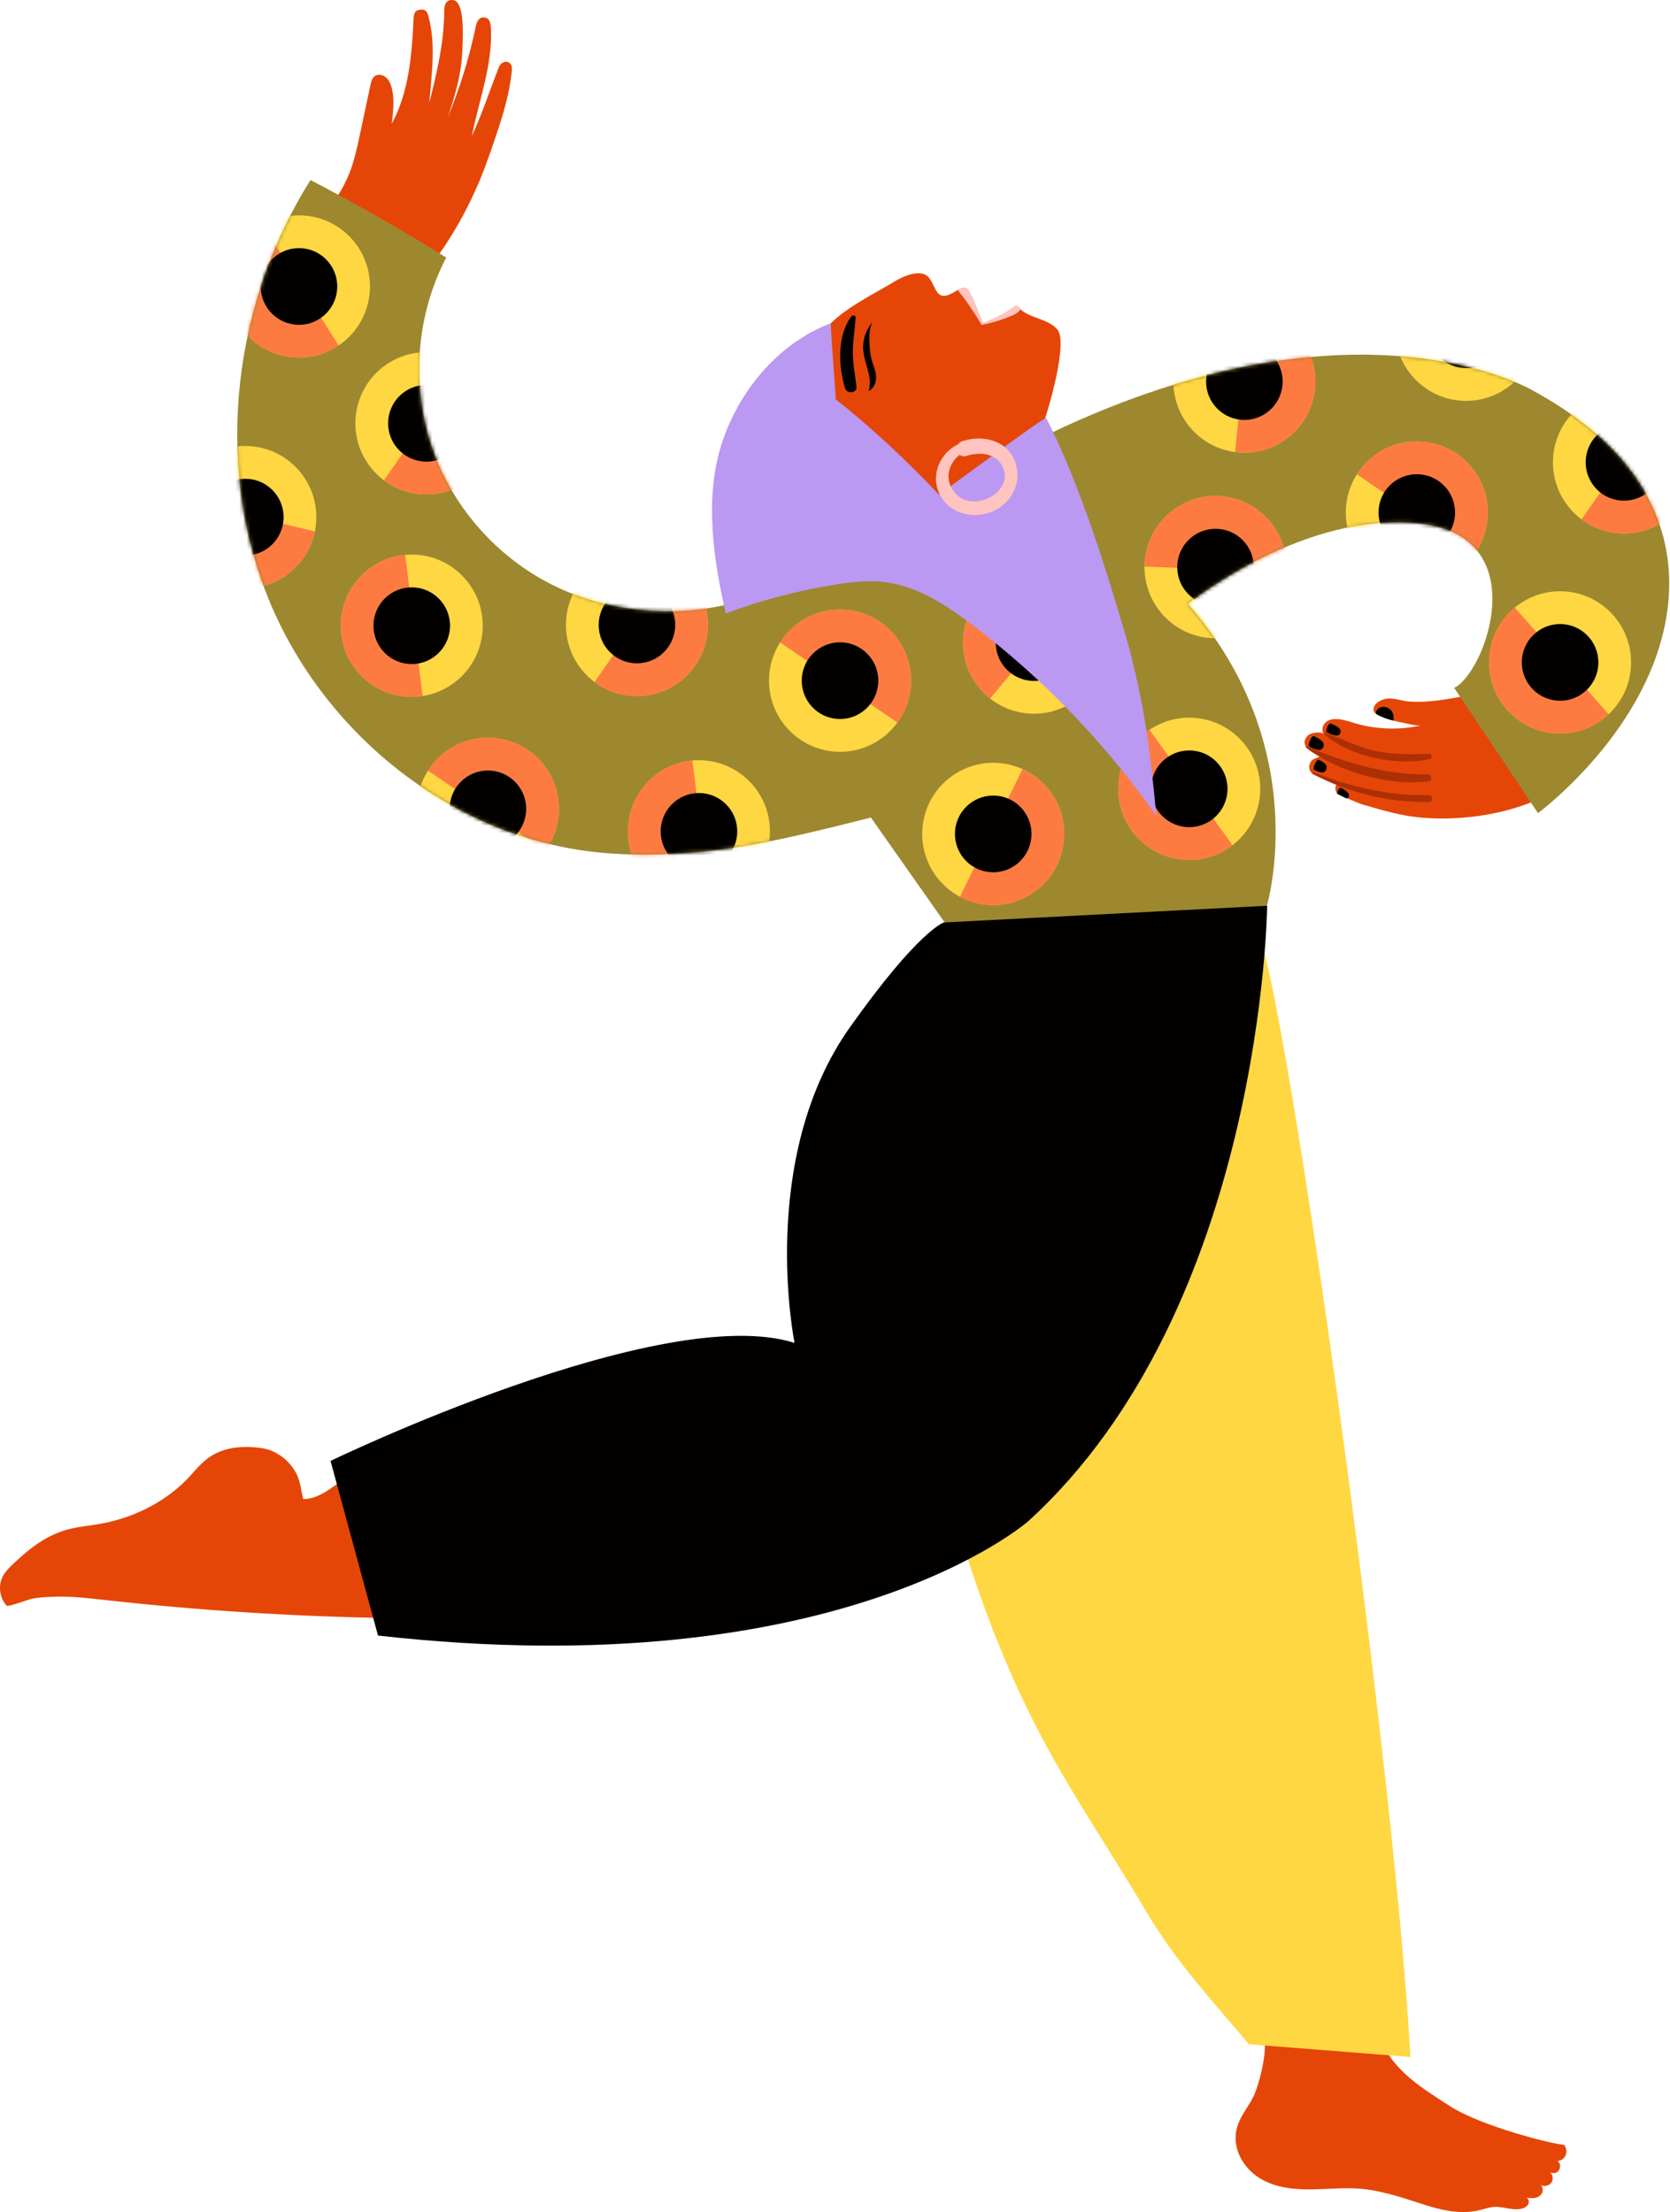 <svg width="450" height="596" viewBox="0 0 450 596" fill="none" xmlns="http://www.w3.org/2000/svg">
    <path d="M103.548 435.932C78.437 435.499 53.35 433.879 28.383 431.103C23.547 430.57 18.686 429.975 13.807 430.239C11.859 430.341 10.038 430.383 8.158 430.867C7.438 431.053 2.162 433.004 1.798 432.622C-0.091 430.57 -0.548 427.32 0.697 424.826C1.425 423.375 2.628 422.229 3.813 421.118C8.353 416.841 12.977 413.286 19.194 411.852C21.624 411.293 24.123 411.055 26.587 410.639C35.277 409.163 43.636 405.235 49.912 399.032C51.792 397.175 53.418 395.011 55.459 393.323C57.297 391.795 59.541 390.811 61.862 390.302C64.716 389.683 67.68 389.759 70.569 390.174C72.839 390.497 74.828 391.532 76.599 392.966C77.802 393.95 78.818 395.198 79.597 396.538C80.936 398.838 81.079 401.341 81.697 403.877C86.39 403.988 90.276 399.864 94.299 397.437C95.095 396.963 96.552 398.617 97.476 398.668" fill="#E54607"/>
    <path d="M390.488 567.331C399.254 573.032 419.369 577.936 421.427 577.86C422.079 578.59 422.265 579.727 421.892 580.651C421.521 581.576 420.597 582.229 419.648 582.246C420.834 582.899 420.478 584.911 419.31 585.386C418.759 585.615 418.132 585.496 417.582 585.275C418.496 585.801 418.649 587.286 417.98 588.135C417.31 588.983 416.057 589.178 415.108 588.728C415.753 589.169 415.88 590.179 415.507 590.893C415.134 591.605 414.388 592.03 413.635 592.174C412.881 592.318 412.102 592.216 411.34 592.115C411.772 592.386 412.018 592.946 411.941 593.463C411.806 594.38 410.738 594.931 409.976 595.101C407.342 595.694 404.734 594.278 402.083 594.66C400.94 594.821 399.83 595.194 398.704 595.474C391.022 597.375 383.51 593.667 376.209 591.631C373.16 590.782 370.068 590.035 366.927 589.738C362.353 589.315 357.738 589.857 353.139 589.891C348.54 589.933 343.788 589.416 339.783 587.083C335.777 584.75 332.669 580.245 332.965 575.417C333.269 570.47 336.835 567.696 338.36 563.454C340.986 556.157 341.4 548.818 340.232 548.928C350.005 548.02 359.821 547.622 369.628 547.732C370.188 547.732 370.789 547.757 371.237 548.105C371.661 548.428 371.865 548.971 372.059 549.48C375.413 558.032 383.34 562.664 390.497 567.323L390.488 567.331Z" fill="#E54607"/>
    <path d="M90.641 53.308C92.267 50.89 93.589 48.267 94.57 45.528C95.63 42.558 96.29 39.469 96.951 36.39C97.908 31.892 98.865 27.396 99.822 22.907C100.008 22.051 100.229 21.126 100.914 20.574C101.956 19.734 103.616 20.243 104.446 21.296C106.64 24.061 106.021 30.12 105.539 33.369C110.146 24.926 110.976 14.983 111.425 5.37C111.459 4.691 111.492 3.987 111.798 3.385C112.103 2.783 112.864 2.613 113.542 2.578C114.516 2.536 115.058 2.995 115.406 4.233C117.515 11.725 116.312 19.904 115.685 27.667C117.718 19.64 119.632 11.504 119.708 3.224C119.708 2.519 119.708 1.79 119.988 1.136C120.267 0.483 120.902 0.008 121.606 0C122.469 0 122.842 0.153 123.307 0.771C125.196 3.283 124.696 10.987 124.552 14.219C124.273 20.175 122.553 25.987 120.64 31.63C123.9 23.765 126.432 15.602 128.177 7.27C128.406 6.185 128.846 4.861 129.947 4.717C130.65 4.623 131.489 4.878 131.827 5.506C132.167 6.133 132.234 6.864 132.276 7.576C132.81 17.359 129.041 27.056 127.145 36.669C130.346 29.602 131.472 25.622 134.428 18.123C134.808 17.146 135.766 16.417 136.773 16.689C137.739 16.943 138.027 17.927 137.933 18.92C137.671 21.77 137.036 25.029 136.325 27.795C135.334 31.663 134.258 34.769 132.979 38.553C131.598 42.634 130.142 46.698 128.389 50.635C126.94 53.884 125.357 57.075 123.595 60.172C120.241 66.093 116.27 71.651 111.908 76.869" fill="#E54607"/>
    <path d="M394.783 187.516C389.795 188.44 384.688 189.382 379.607 189.001C377.514 188.848 375.152 187.787 373.094 188.364C371.874 188.704 370.409 189.433 370.138 190.816C370.062 191.224 370.138 191.674 370.409 191.995C370.603 192.233 370.891 192.386 371.163 192.53C373.458 193.752 375.948 194.337 378.497 194.821C379.717 195.059 381.834 195.694 383.07 195.415C377.006 196.789 370.562 196.552 364.718 194.745C362.465 194.049 358.34 192.632 356.723 195.237C356.248 196.008 356.223 196.993 356.671 197.756C355.672 196.899 352.988 197.562 352.454 198.13C349.913 200.785 353.123 202.516 355.622 203.78C354.715 204.366 353.572 204.417 353.14 205.342C351.743 208.337 354.69 209.134 357.027 209.694C358.45 210.034 359.924 210.22 361.347 210.644C360.424 210.644 359.729 211.663 359.839 212.579C359.949 213.496 360.28 213.784 361.109 214.208C361.939 214.632 366.166 216.473 367.055 216.728C374.873 218.976 379.59 220.453 387.966 220.521C398.917 220.613 410.087 218.247 419.488 212.876" fill="#E54607"/>
    <path d="M336.538 550.802C326.756 539.154 316.906 528.633 309.08 515.379C300.619 501.049 290.829 486.473 282.766 471.888C271.917 452.272 264.142 431.773 257.688 410.088C255.487 402.706 253.81 394.993 254.436 387.256C254.911 381.333 256.723 375.615 258.78 370.067C267.199 347.336 279.869 326.642 292.454 306.119C305.549 284.772 317.033 262.602 338.621 251.216C345.032 257.095 375.37 470.149 380.061 554.213L336.546 550.794L336.538 550.802Z" fill="#FFD743"/>
    <path d="M196.11 162.842C185.27 165.37 173.836 165.319 163.012 162.706C159.158 161.773 155.381 160.525 151.748 158.939C135.504 151.846 122.444 137.771 116.558 121.03C110.672 104.299 112.035 85.132 120.233 69.411V69.394C108.335 61.953 96.138 54.988 83.68 48.513H83.663C63.057 81.23 57.73 123.703 71.721 159.761C85.713 195.821 119.437 224.023 157.71 229.241C168.153 230.667 178.756 230.463 189.242 229.445C204.461 227.96 219.85 224.007 234.654 220.273C234.654 220.273 234.662 220.273 234.671 220.273L256.988 252.005C256.988 252.005 256.988 252.005 257.005 252.005L341.046 245.03C341.046 245.03 341.055 245.048 341.062 245.039C341.334 244.7 354.419 201.768 320.11 162.697C320.11 162.697 320.101 162.689 320.11 162.681C320.626 162.265 351.396 137.566 382.604 141.054C413.814 144.541 400.289 181.245 391.861 185.334C391.861 185.334 391.854 185.35 391.861 185.35L414.415 219.077C414.415 219.077 414.424 219.085 414.433 219.077C414.898 218.729 435.995 202.999 445.371 179.276C454.263 156.775 452.595 126.774 413.061 105.232C413.061 105.232 364.489 76.207 279.05 118.68" fill="#9D882F"/>
    <mask id="mask0_28_4565" style="mask-type:luminance" maskUnits="userSpaceOnUse" x="63" y="48" width="387" height="205">
        <path d="M196.15 162.85C185.308 165.379 173.875 165.328 163.051 162.714C159.198 161.782 155.421 160.534 151.787 158.947C135.542 151.854 122.483 137.778 116.597 121.039C110.702 104.299 112.074 85.132 120.281 69.403C108.373 61.961 96.169 54.988 83.703 48.513C63.087 81.238 57.761 123.712 71.76 159.77C85.751 195.83 119.477 224.031 157.75 229.249C168.192 230.675 178.796 230.471 189.281 229.454C204.508 227.968 219.897 224.015 234.702 220.282L257.026 252.022L341.076 245.039C341.076 245.039 341.085 245.056 341.093 245.048C341.364 244.709 354.45 201.768 320.132 162.689C320.132 162.689 351.163 137.542 382.635 141.054C414.107 144.567 400.303 181.287 391.875 185.343L414.447 219.103C414.447 219.103 435.907 203.287 445.393 179.293C454.286 156.793 452.617 126.791 413.082 105.249C413.082 105.249 364.511 76.223 279.072 118.697" fill="white"/>
    </mask>
    <g mask="url(#mask0_28_4565)">
        <path d="M335.308 121.972C345.875 121.972 354.441 113.39 354.441 102.806C354.441 92.22 345.875 83.639 335.308 83.639C324.742 83.639 316.177 92.22 316.177 102.806C316.177 113.39 324.742 121.972 335.308 121.972Z" fill="#FFD743"/>
        <path d="M337.232 83.731C337.038 83.714 336.834 83.698 336.639 83.689L332.803 121.801C332.997 121.827 333.192 121.852 333.396 121.878C343.914 122.938 353.299 115.26 354.357 104.731C355.415 94.202 347.751 84.792 337.241 83.731H337.232Z" fill="#FD7B41"/>
        <path d="M335.308 113.139C341.006 113.139 345.624 108.512 345.624 102.804C345.624 97.098 341.006 92.47 335.308 92.47C329.611 92.47 324.993 97.098 324.993 102.804C324.993 108.512 329.611 113.139 335.308 113.139Z" fill="#020100"/>
        <path d="M381.771 157.267C392.337 157.267 400.902 148.686 400.902 138.101C400.902 127.515 392.337 118.935 381.771 118.935C371.204 118.935 362.638 127.515 362.638 138.101C362.638 148.686 371.204 157.267 381.771 157.267Z" fill="#FFD743"/>
        <path d="M365.958 127.309C365.848 127.47 365.747 127.64 365.636 127.81L397.236 149.385C397.354 149.224 397.472 149.063 397.583 148.901C403.536 140.154 401.284 128.225 392.552 122.26C383.82 116.296 371.912 118.553 365.958 127.3V127.309Z" fill="#FD7B41"/>
        <path d="M381.77 148.434C387.467 148.434 392.085 143.807 392.085 138.1C392.085 132.393 387.467 127.766 381.77 127.766C376.074 127.766 371.454 132.393 371.454 138.1C371.454 143.807 376.074 148.434 381.77 148.434Z" fill="#020100"/>
        <path d="M395.052 108.006C405.619 108.006 414.184 99.425 414.184 88.839C414.184 78.254 405.619 69.673 395.052 69.673C384.486 69.673 375.919 78.254 375.919 88.839C375.919 99.425 384.486 108.006 395.052 108.006Z" fill="#FFD743"/>
        <path d="M376.505 84.105C376.454 84.3 376.411 84.495 376.37 84.682L413.431 94.133C413.482 93.947 413.541 93.751 413.592 93.556C416.2 83.299 410.009 72.863 399.77 70.25C389.53 67.636 379.113 73.838 376.505 84.096V84.105Z" fill="#FD7B41"/>
        <path d="M395.052 99.172C400.748 99.172 405.367 94.546 405.367 88.838C405.367 83.131 400.748 78.504 395.052 78.504C389.354 78.504 384.735 83.131 384.735 88.838C384.735 94.546 389.354 99.172 395.052 99.172Z" fill="#020100"/>
        <path d="M226.352 202.558C236.919 202.558 245.485 193.976 245.485 183.391C245.485 172.806 236.919 164.224 226.352 164.224C215.786 164.224 207.22 172.806 207.22 183.391C207.22 193.976 215.786 202.558 226.352 202.558Z" fill="#FFD743"/>
        <path d="M210.54 172.599C210.43 172.76 210.328 172.93 210.218 173.1L241.817 194.676C241.935 194.515 242.054 194.353 242.164 194.192C248.119 185.445 245.866 173.515 237.133 167.551C228.402 161.586 216.494 163.843 210.54 172.591V172.599Z" fill="#FD7B41"/>
        <path d="M226.352 193.725C232.05 193.725 236.668 189.097 236.668 183.39C236.668 177.683 232.05 173.056 226.352 173.056C220.655 173.056 216.037 177.683 216.037 183.39C216.037 189.097 220.655 193.725 226.352 193.725Z" fill="#020100"/>
        <path d="M131.47 237.097C142.037 237.097 150.603 228.516 150.603 217.931C150.603 207.345 142.037 198.765 131.47 198.765C120.904 198.765 112.339 207.345 112.339 217.931C112.339 228.516 120.904 237.097 131.47 237.097Z" fill="#FFD743"/>
        <path d="M115.657 207.13C115.547 207.291 115.445 207.461 115.334 207.631L146.934 229.207C147.052 229.045 147.171 228.884 147.281 228.723C153.235 219.975 150.982 208.046 142.25 202.082C133.518 196.117 121.61 198.374 115.657 207.121V207.13Z" fill="#FD7B41"/>
        <path d="M131.47 228.265C137.168 228.265 141.786 223.639 141.786 217.931C141.786 212.224 137.168 207.597 131.47 207.597C125.773 207.597 121.155 212.224 121.155 217.931C121.155 223.639 125.773 228.265 131.47 228.265Z" fill="#020100"/>
        <path d="M278.623 192.3C289.189 192.3 297.756 183.718 297.756 173.132C297.756 162.548 289.189 153.966 278.623 153.966C268.056 153.966 259.491 162.548 259.491 173.132C259.491 183.718 268.056 192.3 278.623 192.3Z" fill="#FFD743"/>
        <path d="M266.334 187.829C266.486 187.956 266.646 188.076 266.799 188.203L291.351 158.838C291.207 158.702 291.055 158.574 290.903 158.448C282.798 151.652 270.729 152.721 263.945 160.831C257.162 168.943 258.228 181.042 266.325 187.838L266.334 187.829Z" fill="#FD7B41"/>
        <path d="M278.622 183.467C284.319 183.467 288.939 178.84 288.939 173.132C288.939 167.425 284.319 162.798 278.622 162.798C272.926 162.798 268.307 167.425 268.307 173.132C268.307 178.84 272.926 183.467 278.622 183.467Z" fill="#020100"/>
        <path d="M267.63 243.851C278.197 243.851 286.763 235.269 286.763 224.685C286.763 214.099 278.197 205.519 267.63 205.519C257.064 205.519 248.499 214.099 248.499 224.685C248.499 235.269 257.064 243.851 267.63 243.851Z" fill="#FFD743"/>
        <path d="M276.065 207.479C275.888 207.394 275.71 207.309 275.524 207.232L258.67 241.619C258.847 241.713 259.017 241.806 259.195 241.9C268.681 246.566 280.148 242.646 284.806 233.144C289.464 223.641 285.551 212.154 276.065 207.486V207.479Z" fill="#FD7B41"/>
        <path d="M267.632 235.019C273.329 235.019 277.947 230.393 277.947 224.685C277.947 218.978 273.329 214.35 267.632 214.35C261.935 214.35 257.317 218.978 257.317 224.685C257.317 230.393 261.935 235.019 267.632 235.019Z" fill="#020100"/>
        <path d="M437.593 143.727C448.159 143.727 456.725 135.146 456.725 124.56C456.725 113.976 448.159 105.394 437.593 105.394C427.026 105.394 418.46 113.976 418.46 124.56C418.46 135.146 427.026 143.727 437.593 143.727Z" fill="#FFD743"/>
        <path d="M448.535 108.838C448.373 108.727 448.204 108.617 448.035 108.506L426.167 139.933C426.328 140.051 426.48 140.171 426.65 140.289C435.322 146.339 447.247 144.209 453.295 135.521C459.333 126.832 457.207 114.887 448.535 108.829V108.838Z" fill="#FD7B41"/>
        <path d="M437.593 134.894C443.289 134.894 447.908 130.267 447.908 124.559C447.908 118.852 443.289 114.226 437.593 114.226C431.896 114.226 427.276 118.852 427.276 124.559C427.276 130.267 431.896 134.894 437.593 134.894Z" fill="#020100"/>
        <path d="M66.103 158.497C76.67 158.497 85.236 149.917 85.236 139.331C85.236 128.746 76.67 120.165 66.103 120.165C55.537 120.165 46.971 128.746 46.971 139.331C46.971 149.917 55.537 158.497 66.103 158.497Z" fill="#FFD743"/>
        <path d="M84.719 143.777C84.761 143.582 84.803 143.387 84.846 143.192L47.648 134.308C47.598 134.504 47.538 134.69 47.496 134.886C45.048 145.185 51.392 155.519 61.674 157.98C71.956 160.432 82.271 154.078 84.727 143.777H84.719Z" fill="#FD7B41"/>
        <path d="M66.103 149.664C71.799 149.664 76.419 145.038 76.419 139.33C76.419 133.623 71.799 128.997 66.103 128.997C60.406 128.997 55.787 133.623 55.787 139.33C55.787 145.038 60.406 149.664 66.103 149.664Z" fill="#020100"/>
        <path d="M80.56 96.349C91.127 96.349 99.692 87.769 99.692 77.183C99.692 66.598 91.127 58.017 80.56 58.017C69.994 58.017 61.427 66.598 61.427 77.183C61.427 87.769 69.994 96.349 80.56 96.349Z" fill="#FFD743"/>
        <path d="M90.749 93.414C90.918 93.303 91.078 93.194 91.24 93.083L70.88 60.656C70.71 60.757 70.54 60.85 70.371 60.961C61.427 66.594 58.734 78.43 64.367 87.399C69.99 96.358 81.805 99.056 90.757 93.414H90.749Z" fill="#FD7B41"/>
        <path d="M80.56 87.517C86.257 87.517 90.875 82.891 90.875 77.183C90.875 71.476 86.257 66.848 80.56 66.848C74.862 66.848 70.243 71.476 70.243 77.183C70.243 82.891 74.862 87.517 80.56 87.517Z" fill="#020100"/>
        <path d="M114.895 133.214C125.462 133.214 134.027 124.633 134.027 114.048C134.027 103.462 125.462 94.881 114.895 94.881C104.329 94.881 95.763 103.462 95.763 114.048C95.763 124.633 104.329 133.214 114.895 133.214Z" fill="#FFD743"/>
        <path d="M125.83 98.326C125.669 98.216 125.5 98.106 125.33 97.995L103.463 129.422C103.623 129.541 103.776 129.659 103.945 129.778C112.618 135.827 124.542 133.699 130.589 125.01C136.628 116.322 134.503 104.376 125.83 98.318V98.326Z" fill="#FD7B41"/>
        <path d="M114.895 124.381C120.592 124.381 125.21 119.755 125.21 114.047C125.21 108.34 120.592 103.712 114.895 103.712C109.197 103.712 104.579 108.34 104.579 114.047C104.579 119.755 109.197 124.381 114.895 124.381Z" fill="#020100"/>
        <path d="M171.63 187.549C182.197 187.549 190.763 178.968 190.763 168.383C190.763 157.797 182.197 149.216 171.63 149.216C161.064 149.216 152.499 157.797 152.499 168.383C152.499 178.968 161.064 187.549 171.63 187.549Z" fill="#FFD743"/>
        <path d="M182.573 152.66C182.412 152.551 182.243 152.44 182.073 152.33L160.206 183.757C160.367 183.875 160.519 183.994 160.688 184.113C169.361 190.162 181.286 188.032 187.333 179.344C193.372 170.656 191.246 158.71 182.573 152.652V152.66Z" fill="#FD7B41"/>
        <path d="M171.63 178.716C177.327 178.716 181.946 174.089 181.946 168.382C181.946 162.674 177.327 158.048 171.63 158.048C165.933 158.048 161.315 162.674 161.315 168.382C161.315 174.089 165.933 178.716 171.63 178.716Z" fill="#020100"/>
        <path d="M420.384 197.636C430.95 197.636 439.516 189.055 439.516 178.47C439.516 167.884 430.95 159.303 420.384 159.303C409.817 159.303 401.252 167.884 401.252 178.47C401.252 189.055 409.817 197.636 420.384 197.636Z" fill="#FFD743"/>
        <path d="M433.019 192.868C433.172 192.732 433.307 192.597 433.46 192.46L408.195 163.698C408.042 163.826 407.89 163.944 407.738 164.08C399.802 171.071 399.031 183.187 406.019 191.137C413.006 199.087 425.091 199.859 433.028 192.859L433.019 192.868Z" fill="#FD7B41"/>
        <path d="M420.383 188.804C426.08 188.804 430.698 184.177 430.698 178.47C430.698 172.762 426.08 168.136 420.383 168.136C414.686 168.136 410.068 172.762 410.068 178.47C410.068 184.177 414.686 188.804 420.383 188.804Z" fill="#020100"/>
        <path d="M188.341 243.164C198.908 243.164 207.473 234.583 207.473 223.998C207.473 213.412 198.908 204.832 188.341 204.832C177.775 204.832 169.208 213.412 169.208 223.998C169.208 234.583 177.775 243.164 188.341 243.164Z" fill="#FFD743"/>
        <path d="M190.696 243.029C190.89 243.003 191.085 242.969 191.28 242.944L186.579 204.924C186.385 204.942 186.182 204.959 185.986 204.983C175.501 206.29 168.048 215.861 169.352 226.364C170.657 236.868 180.21 244.334 190.696 243.029Z" fill="#FD7B41"/>
        <path d="M188.341 234.332C194.038 234.332 198.656 229.705 198.656 223.998C198.656 218.29 194.038 213.664 188.341 213.664C182.644 213.664 178.025 218.29 178.025 223.998C178.025 229.705 182.644 234.332 188.341 234.332Z" fill="#020100"/>
        <path d="M110.949 187.752C121.515 187.752 130.08 179.17 130.08 168.585C130.08 158 121.515 149.418 110.949 149.418C100.382 149.418 91.816 158 91.816 168.585C91.816 179.17 100.382 187.752 110.949 187.752Z" fill="#FFD743"/>
        <path d="M113.302 187.608C113.498 187.582 113.692 187.549 113.887 187.523L109.187 149.504C108.992 149.521 108.788 149.538 108.594 149.564C98.109 150.87 90.655 160.441 91.96 170.944C93.264 181.448 102.817 188.915 113.302 187.608Z" fill="#FD7B41"/>
        <path d="M110.948 178.919C116.645 178.919 121.263 174.292 121.263 168.585C121.263 162.878 116.645 158.25 110.948 158.25C105.25 158.25 100.632 162.878 100.632 168.585C100.632 174.292 105.25 178.919 110.948 178.919Z" fill="#020100"/>
        <path d="M327.533 171.972C338.1 171.972 346.666 163.39 346.666 152.805C346.666 142.22 338.1 133.638 327.533 133.638C316.967 133.638 308.402 142.22 308.402 152.805C308.402 163.39 316.967 171.972 327.533 171.972Z" fill="#FFD743"/>
        <path d="M308.419 152.065C308.419 152.27 308.419 152.465 308.419 152.659L346.633 154.136C346.65 153.94 346.666 153.737 346.666 153.542C347.074 142.962 338.841 134.053 328.28 133.646C317.719 133.239 308.826 141.485 308.419 152.065Z" fill="#FD7B41"/>
        <path d="M327.535 163.14C333.232 163.14 337.85 158.512 337.85 152.805C337.85 147.098 333.232 142.471 327.535 142.471C321.838 142.471 317.22 147.098 317.22 152.805C317.22 158.512 321.838 163.14 327.535 163.14Z" fill="#020100"/>
        <path d="M320.452 231.693C331.019 231.693 339.585 223.113 339.585 212.527C339.585 201.941 331.019 193.361 320.452 193.361C309.886 193.361 301.321 201.941 301.321 212.527C301.321 223.113 309.886 231.693 320.452 231.693Z" fill="#FFD743"/>
        <path d="M331.641 228.078C331.801 227.959 331.954 227.84 332.115 227.722L309.756 196.643C309.595 196.754 309.425 196.864 309.265 196.983C300.693 203.177 298.754 215.156 304.928 223.742C311.111 232.329 323.069 234.272 331.641 228.087V228.078Z" fill="#FD7B41"/>
        <path d="M320.452 222.861C326.149 222.861 330.768 218.234 330.768 212.527C330.768 206.819 326.149 202.192 320.452 202.192C314.755 202.192 310.137 206.819 310.137 212.527C310.137 218.234 314.755 222.861 320.452 222.861Z" fill="#020100"/>
    </g>
    <path d="M281.243 113.811C277.457 124.101 274.552 121.709 266.49 129.082C263.305 131.993 259.799 134.749 255.648 135.938C249.771 137.626 243.301 135.862 238.219 132.459C232.044 128.327 227.615 122.006 223.559 115.897C221.823 113.292 220.374 110.493 219.4 107.523C213.251 88.899 229.707 82.74 241.225 75.741C243.673 74.247 247.993 72.533 250.042 74.527C251.736 76.173 252.006 79.761 254.37 79.711C256.479 79.669 258.317 77.42 259.909 77.59C260.366 77.641 260.747 77.946 260.984 78.336C262.628 81.06 263.644 84.42 264.838 87.084C267.904 85.981 270.817 84.437 273.451 82.511C273.706 82.325 274.044 82.384 274.247 82.622C277.017 85.888 282.37 85.667 284.952 88.815C287.782 92.277 282.615 110.086 281.243 113.802V113.811Z" fill="#E54607"/>
    <path d="M281.893 112.56C290.625 129.817 297.519 151.521 302.99 170.102C305.717 179.35 307.698 188.716 309.155 198.244C309.638 201.417 310.917 211.956 311.569 219.837C297.883 200.289 281.148 182.888 262.159 168.464C254.986 163.009 247.092 157.832 238.149 156.798C233.795 156.298 229.383 156.798 225.055 157.502C215.002 159.114 205.11 161.719 195.565 165.274C192.228 150.715 189.797 134.229 194.405 119.763C198.995 105.339 209.735 92.434 223.87 87.089C224.056 92.969 224.954 102.532 225.183 107.554C235.489 115.733 245.068 124.845 252.902 133.177C253.165 133.457 278.725 114.138 281.893 112.569V112.56Z" fill="#BB98F2"/>
    <path d="M235.06 86.763C233.612 88.637 232.706 90.674 232.579 93.05C232.35 97.334 235.34 101.101 234.061 105.335C234.79 105.038 235.331 104.384 235.653 103.663C236.543 101.644 235.797 99.701 235.128 97.749C234.459 95.798 234.282 93.406 234.239 91.352C234.205 89.783 234.417 88.188 235.069 86.754L235.06 86.763Z" fill="#020100"/>
    <path d="M254.328 248.544L341.452 244.038C341.452 244.038 340.41 352.13 277.085 409.85C277.085 409.85 226.312 454.707 101.855 440.666L89.066 393.611C89.066 393.611 178.308 350.458 214.099 361.819C214.099 361.819 203.961 312.152 229.005 276.805C247.604 250.545 254.345 248.535 254.345 248.535L254.328 248.544Z" fill="#020100"/>
    <path d="M258.521 119.537C253.431 121.717 250.619 127.911 253.152 133.052C255.828 138.508 262.248 140.052 267.558 137.745C272.479 135.606 275.29 130.338 273.749 125.069C271.895 118.731 265 116.983 259.3 118.867C256.802 119.69 257.86 123.644 260.392 122.837C263.907 121.717 268.397 121.972 270.175 125.764C271.81 129.243 269.734 132.509 266.583 134.087C263.171 135.793 259.088 135.479 256.802 132.162C254.227 128.428 256.014 123.753 259.817 121.752C261.308 120.962 259.995 118.9 258.521 119.537Z" fill="#FFC4C0"/>
    <path d="M229.368 85.293C225.514 90.597 225.903 98.547 227.691 104.588C228.173 106.225 230.994 106.004 230.79 104.163C230.452 101.092 229.808 98.097 229.808 94.992C229.808 91.886 230.35 88.739 230.554 85.608C230.596 84.92 229.706 84.827 229.368 85.285V85.293Z" fill="#020100"/>
    <path d="M274.925 83.308C274.814 82.79 274.637 82.672 274.4 82.484C274.179 82.307 273.638 82.272 273.409 82.442C270.766 84.385 267.929 85.989 264.846 87.1C263.653 84.445 262.636 81.085 261.001 78.37C260.731 77.92 260.256 77.598 259.739 77.598C259.222 77.598 258.672 77.835 258.097 78.15C260.45 81.119 262.602 84.258 264.499 87.541C267.362 86.99 270.165 86.124 272.833 84.971C273.671 84.606 274.552 84.156 274.925 83.325V83.308Z" fill="#FFC4C0"/>
    <path d="M356.815 197.823C363.693 203.907 376.388 206.443 385.222 204.568C386.051 204.39 385.874 203.041 385.018 203.084C379.928 203.329 375.076 203.346 370.062 202.192C365.479 201.14 361.44 198.883 357.002 197.501C356.815 197.441 356.663 197.704 356.807 197.831L356.815 197.823Z" fill="#AD2F04"/>
    <path d="M351.921 201.412C360.441 207.92 374.339 211.941 385.002 210.491C386.06 210.346 385.781 208.658 384.756 208.658C372.874 208.649 362.982 205.688 352.124 201.072C351.887 200.971 351.717 201.259 351.921 201.412Z" fill="#AD2F04"/>
    <path d="M353.716 208.523C363.303 213.587 374.186 216.278 385.027 216.091C386.23 216.074 386.23 214.191 385.027 214.224C374.101 214.479 364.024 211.976 353.902 208.09C353.648 207.997 353.479 208.404 353.716 208.523Z" fill="#AD2F04"/>
    <path d="M373.202 190.492C374.083 190.627 374.931 191.162 375.304 192.146C375.574 192.868 375.6 193.351 375.472 194.123C374.541 194.055 370.942 192.74 370.738 192.189C370.679 192.019 370.866 191.443 371.196 191.103C371.78 190.509 372.466 190.373 373.195 190.492H373.202Z" fill="#020100"/>
    <path d="M357.359 197.026C357.495 196.254 357.682 195.431 358.299 194.931C358.511 194.761 359.867 195.516 360.078 195.643C360.611 195.965 361.103 196.279 361.221 196.882C361.323 197.399 361.052 197.976 360.526 198.128C360.214 198.222 359.858 198.163 359.527 198.087C358.766 197.908 358.173 197.67 357.477 197.297C357.427 197.272 357.368 197.238 357.342 197.179C357.334 197.144 357.342 197.111 357.342 197.076C357.342 197.059 357.342 197.043 357.351 197.026H357.359Z" fill="#020100"/>
    <path d="M352.605 200.734C352.817 199.86 353.08 198.927 353.774 198.358C354.012 198.163 355.366 199.028 355.587 199.181C356.129 199.545 356.611 199.911 356.688 200.59C356.747 201.184 356.417 201.828 355.85 202.007C355.51 202.109 355.146 202.04 354.799 201.947C354.012 201.743 353.401 201.463 352.707 201.048C352.656 201.014 352.597 200.979 352.58 200.912C352.572 200.87 352.58 200.835 352.588 200.793C352.588 200.776 352.597 200.75 352.605 200.734Z" fill="#020100"/>
    <path d="M353.97 207.054C354.063 206.223 354.427 205.298 355.029 204.73C355.241 204.525 356.384 205.264 356.57 205.391C357.027 205.705 357.434 206.011 357.476 206.655C357.519 207.207 357.214 207.843 356.723 208.047C356.427 208.165 356.113 208.124 355.816 208.064C355.173 207.928 354.563 207.674 354.004 207.334C353.987 207.325 353.97 207.309 353.954 207.292C353.945 207.275 353.945 207.24 353.954 207.216C353.954 207.164 353.961 207.105 353.97 207.054Z" fill="#020100"/>
    <path d="M360.329 213.859C360.329 213.859 360.27 213.8 360.262 213.757C360.262 213.724 360.262 213.681 360.279 213.647C360.465 213.137 360.66 212.629 361.024 212.213C361.633 212.349 362.167 212.705 362.658 213.078C362.938 213.29 363.209 213.528 363.369 213.833C363.607 214.274 363.556 215.055 362.938 215.123C362.726 215.149 360.431 213.953 360.329 213.851V213.859Z" fill="#020100"/>
</svg>
